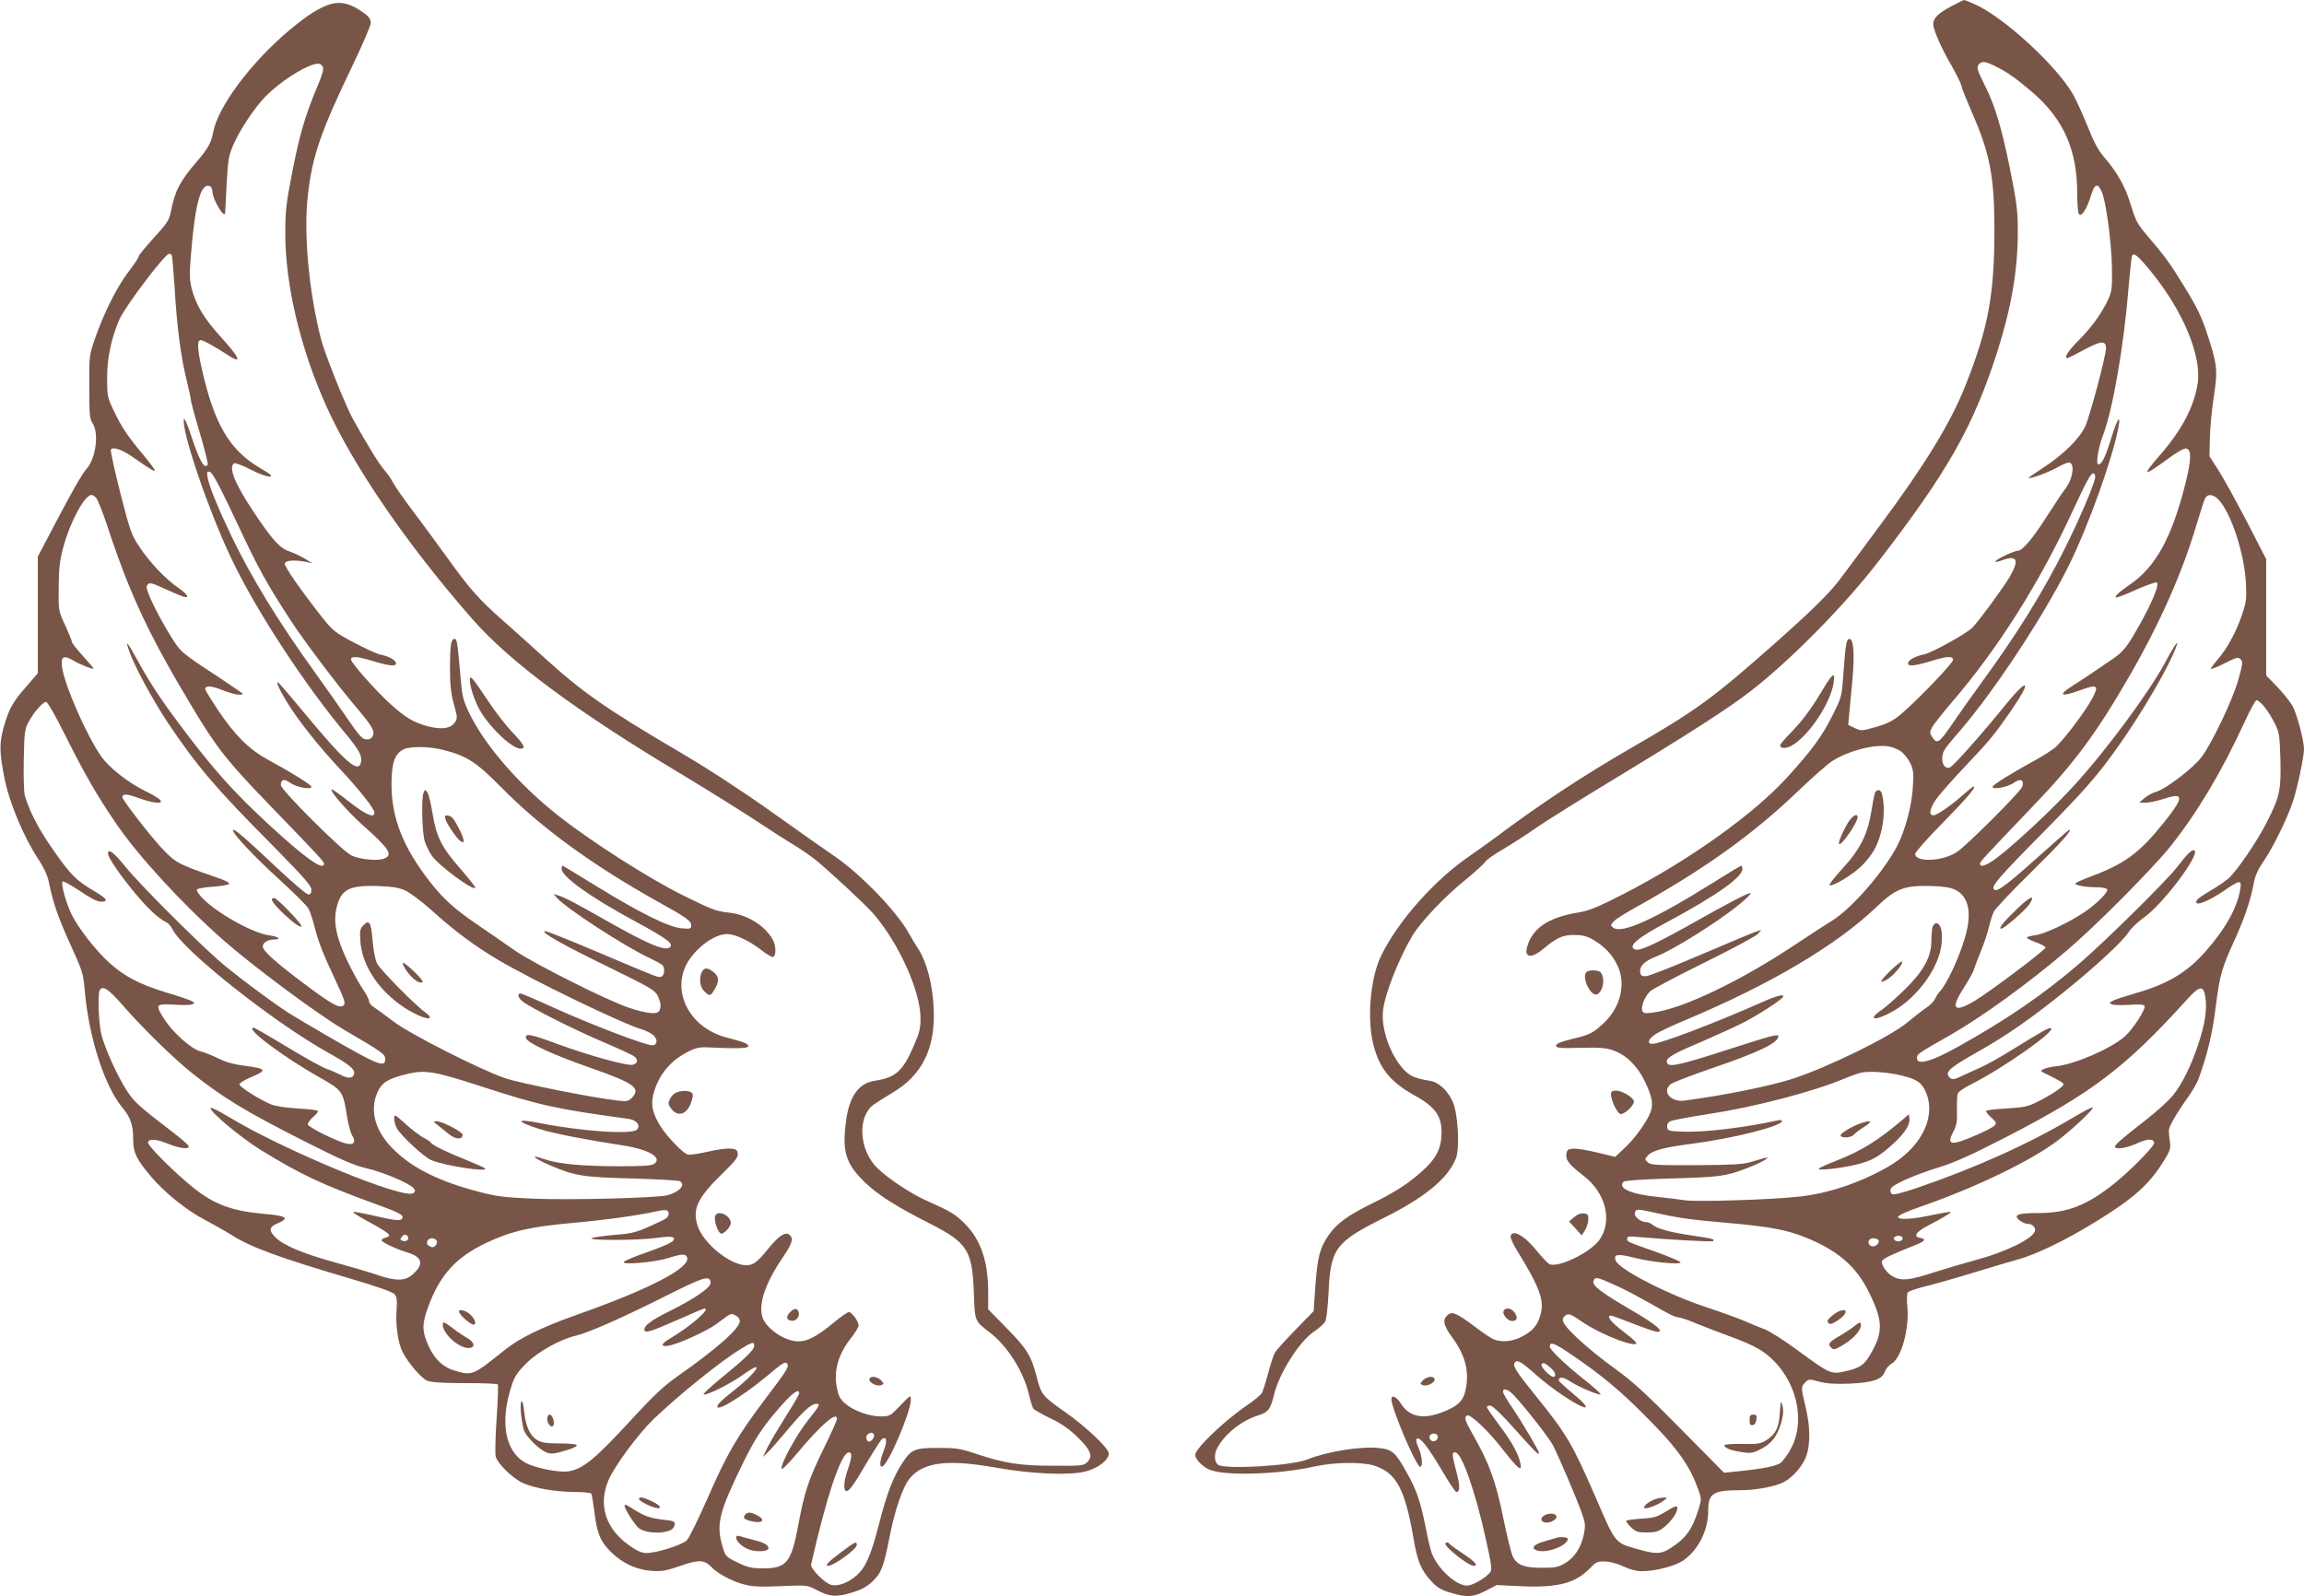 <?xml version="1.0" standalone="no"?>
<!DOCTYPE svg PUBLIC "-//W3C//DTD SVG 20010904//EN"
 "http://www.w3.org/TR/2001/REC-SVG-20010904/DTD/svg10.dtd">
<svg version="1.0" xmlns="http://www.w3.org/2000/svg"
 width="1280pt" height="887pt" viewBox="0 0 1280 887"
 preserveAspectRatio="xMidYMid meet">
<g transform="translate(0,887) scale(0.1,-0.1)"
fill="#795548" stroke="none">
<path d="M10840 8835 c-72 -39 -100 -66 -100 -99 1 -32 42 -127 98 -224 28
-48 54 -100 58 -117 3 -16 31 -85 60 -152 99 -224 124 -356 124 -646 0 -369
-34 -550 -164 -877 -81 -202 -222 -433 -467 -763 -95 -128 -190 -257 -213
-287 -63 -87 -155 -179 -376 -375 -347 -307 -434 -371 -805 -585 -265 -153
-508 -314 -753 -498 -35 -26 -96 -69 -136 -97 -196 -134 -397 -360 -492 -553
-61 -123 -81 -352 -44 -497 34 -133 95 -208 233 -284 119 -66 154 -122 144
-233 -7 -82 -44 -137 -147 -220 -59 -48 -128 -91 -226 -139 -150 -74 -206
-115 -255 -185 -46 -68 -59 -117 -71 -274 l-10 -145 -102 -105 c-57 -58 -108
-115 -114 -127 -7 -12 -23 -62 -36 -111 -13 -49 -29 -99 -35 -111 -6 -11 -44
-43 -84 -70 -127 -86 -287 -240 -287 -275 0 -22 38 -63 75 -80 79 -38 384 -30
589 16 110 24 260 26 329 5 125 -40 173 -128 222 -417 20 -116 41 -165 95
-224 34 -37 55 -50 110 -66 91 -27 122 -25 194 11 l61 32 146 -7 c201 -8 296
19 379 107 26 28 36 32 77 31 29 -1 70 -12 103 -28 36 -17 72 -26 103 -26 72
0 181 28 226 58 85 57 141 168 141 277 0 98 27 115 179 115 85 0 193 20 241
45 51 27 107 92 126 147 22 68 21 163 -5 271 -26 108 -26 112 -2 136 19 19 22
19 78 4 42 -11 89 -14 168 -11 129 6 181 23 196 66 5 15 22 36 38 45 55 32
100 197 87 322 -3 33 -2 66 2 73 5 7 44 21 88 32 43 10 160 43 259 73 99 31
216 65 259 77 104 28 269 107 436 210 217 133 303 211 385 346 31 50 35 65 30
99 -3 22 -6 50 -6 62 -1 22 40 93 111 193 21 30 46 73 54 95 49 134 78 254 96
404 23 178 32 209 108 376 53 117 85 213 103 308 7 41 24 78 57 125 50 74 129
234 160 327 25 76 62 249 62 293 0 46 -37 187 -62 236 -12 23 -50 71 -84 107
l-64 66 0 323 0 323 -106 206 c-59 113 -130 242 -158 286 l-51 80 2 100 c1 55
11 159 22 231 23 151 20 177 -42 365 -27 80 -56 140 -121 245 -83 135 -103
163 -212 291 -52 62 -58 73 -94 188 -25 81 -73 165 -139 240 -34 40 -58 84
-94 175 -27 67 -64 147 -82 179 -94 160 -383 425 -543 497 -29 13 -56 24 -60
24 -4 0 -36 -16 -72 -35z m255 -338 c59 -29 118 -72 201 -144 169 -147 244
-318 244 -556 0 -56 4 -108 9 -115 13 -21 44 25 66 97 21 71 39 78 62 24 24
-58 53 -274 56 -418 2 -115 -1 -135 -20 -177 -36 -78 -93 -157 -165 -229 -58
-58 -84 -99 -62 -99 3 0 45 21 93 47 93 50 121 52 121 8 0 -41 -89 -376 -115
-433 -31 -68 -121 -157 -231 -229 -46 -30 -84 -56 -84 -58 0 -10 110 30 156
56 28 16 58 29 67 29 36 0 24 -91 -20 -147 -16 -21 -60 -87 -99 -148 -76 -121
-138 -195 -163 -195 -21 0 -117 -45 -125 -59 -4 -6 13 -3 37 6 84 31 97 2 41
-94 -36 -60 -166 -238 -206 -280 -29 -31 -228 -142 -269 -149 -49 -10 -89 -32
-89 -50 0 -19 42 -14 142 17 79 24 108 24 108 2 0 -18 -200 -226 -290 -302
-43 -36 -73 -51 -137 -70 -80 -23 -84 -23 -119 -6 l-36 17 5 57 c3 31 11 117
18 191 13 144 7 230 -16 230 -17 0 -22 -27 -34 -194 -9 -128 -10 -130 -60
-230 -59 -118 -115 -194 -252 -345 -188 -206 -546 -462 -911 -649 -142 -73
-189 -92 -249 -102 -145 -24 -229 -71 -270 -151 -10 -21 -19 -50 -19 -64 0
-37 39 -33 89 9 79 66 111 81 176 81 47 0 70 -6 107 -27 65 -39 107 -84 136
-147 46 -101 14 -231 -81 -318 -58 -54 -76 -63 -177 -87 -60 -15 -85 -25 -85
-36 0 -13 20 -15 133 -12 102 3 143 0 181 -13 72 -24 134 -83 177 -169 47 -97
53 -140 24 -197 -32 -62 -89 -137 -142 -185 l-45 -42 -99 24 c-55 14 -115 23
-134 22 -30 -3 -35 -7 -38 -32 -4 -33 16 -57 98 -121 120 -93 159 -246 88
-351 -48 -72 -235 -163 -282 -137 -8 5 -37 35 -64 68 -72 90 -141 129 -150 85
-1 -9 14 -42 34 -75 128 -208 154 -279 133 -357 -16 -60 -40 -90 -99 -122 -54
-30 -115 -36 -161 -18 -14 5 -61 37 -106 71 -94 71 -124 85 -146 68 -36 -27
-30 -59 23 -131 74 -102 96 -195 69 -302 -14 -53 -47 -81 -132 -113 -107 -39
-180 -22 -226 53 -23 36 -51 48 -51 22 0 -52 138 -376 160 -376 16 0 11 62
-10 107 -13 30 -15 45 -8 49 17 11 60 -43 138 -175 39 -67 75 -121 81 -121 21
0 21 34 0 113 -25 97 -26 107 -6 107 35 0 111 -215 170 -483 31 -139 35 -170
24 -183 -27 -33 -98 -74 -129 -74 -60 0 -158 89 -194 175 -7 17 -23 82 -35
145 -29 146 -49 206 -104 305 -64 115 -81 131 -153 139 -99 12 -288 -18 -404
-64 -86 -34 -443 -55 -491 -30 -22 12 -26 59 -7 93 41 78 134 153 226 182 58
18 71 35 91 119 28 116 139 291 218 345 28 19 56 44 64 55 8 14 15 72 20 166
11 241 38 279 303 411 229 114 357 218 403 329 24 55 14 250 -16 318 -29 64
-78 109 -128 117 -82 13 -111 26 -147 65 -73 81 -122 220 -113 320 8 90 84
285 163 420 44 75 183 222 300 315 51 42 98 85 104 95 6 11 54 45 108 76 53
32 133 83 177 115 44 31 249 159 455 284 404 245 610 378 732 472 220 169 525
478 714 724 384 497 525 746 658 1158 79 246 116 457 116 671 0 120 -5 159
-44 355 -45 222 -84 352 -138 458 -46 93 -49 104 -32 122 18 17 36 14 99 -18z
m859 -1141 c176 -217 279 -467 255 -618 -21 -131 -88 -258 -212 -400 -99 -113
-90 -118 39 -23 54 40 97 65 109 63 31 -5 30 -59 -4 -196 -76 -301 -166 -464
-310 -561 -61 -42 -91 -71 -72 -71 6 0 57 20 112 45 56 24 106 42 111 39 19
-12 -39 -143 -133 -301 -39 -64 -62 -90 -107 -121 -31 -21 -79 -54 -107 -73
-27 -19 -81 -54 -120 -79 -86 -54 -68 -65 42 -25 97 36 107 27 63 -52 -48 -85
-165 -237 -208 -271 -20 -15 -68 -46 -107 -67 -130 -71 -235 -136 -235 -147 0
-18 87 -1 120 24 35 25 57 15 45 -23 -9 -27 -303 -322 -362 -362 -77 -53 -233
-61 -233 -11 0 9 69 87 154 173 139 142 188 201 170 201 -3 0 -29 -21 -58 -46
-60 -55 -145 -114 -164 -114 -27 0 -23 32 10 83 19 29 98 118 174 198 129 136
157 170 249 304 113 163 95 186 -28 35 -137 -169 -295 -347 -314 -354 -40 -16
-59 57 -26 104 9 14 46 59 82 100 188 217 465 637 603 915 108 217 244 595
277 770 15 80 -7 48 -39 -57 -33 -107 -53 -148 -72 -148 -16 0 -2 90 27 166
53 140 115 499 140 812 8 95 17 177 20 182 11 18 35 -3 109 -94z m-314 -1137
c0 -28 -86 -231 -165 -389 -124 -249 -268 -482 -474 -763 -47 -65 -114 -159
-148 -209 -80 -118 -91 -125 -118 -84 -15 22 -15 27 -1 55 9 17 60 81 113 143
255 297 488 667 668 1059 81 174 100 209 115 209 6 0 10 -9 10 -21z m686 -126
c69 -74 142 -296 151 -458 5 -91 3 -108 -21 -180 -33 -97 -83 -189 -137 -251
-22 -26 -38 -48 -36 -51 3 -2 38 12 77 32 65 33 74 35 88 22 13 -14 12 -26
-13 -114 -30 -109 -146 -352 -204 -429 -44 -60 -197 -177 -251 -193 -22 -6
-52 -23 -67 -36 l-28 -24 35 -1 c19 0 65 10 103 22 113 37 112 9 -6 -138 -136
-168 -215 -225 -414 -299 -40 -15 -73 -30 -73 -35 0 -10 61 -20 122 -20 26 0
50 -5 54 -11 9 -14 -57 -81 -126 -127 -89 -60 -220 -121 -272 -128 -26 -4 -48
-10 -48 -14 0 -4 23 -16 52 -26 29 -11 52 -23 52 -29 0 -13 -315 -250 -395
-297 -114 -68 -135 -44 -61 70 27 42 53 88 57 102 4 14 22 61 40 105 18 44 38
105 45 135 7 30 19 69 27 85 9 17 102 116 208 220 165 162 230 235 211 235 -2
0 -78 -66 -167 -146 -189 -169 -235 -202 -251 -186 -17 17 23 64 263 307 238
241 311 324 429 491 135 191 283 445 321 553 9 25 8 25 -7 6 -8 -11 -32 -51
-52 -90 -87 -164 -329 -493 -511 -691 -113 -125 -327 -325 -427 -400 -57 -43
-94 -56 -94 -33 0 11 22 35 286 311 235 244 357 408 542 728 169 292 293 571
372 835 23 77 46 148 51 157 14 26 46 22 75 -9z m254 -1150 c17 -21 43 -63 58
-93 25 -51 27 -66 31 -201 4 -170 -4 -206 -74 -344 -54 -109 -171 -279 -217
-318 -18 -15 -63 -46 -100 -67 -68 -41 -85 -56 -74 -68 12 -11 80 20 152 69
88 61 99 62 90 9 -16 -101 -81 -219 -190 -343 -106 -121 -212 -184 -393 -236
-55 -16 -111 -34 -124 -41 -23 -13 -23 -13 -4 -21 11 -4 54 -5 96 -2 53 4 78
2 83 -6 10 -15 -65 -131 -110 -170 -77 -68 -278 -155 -384 -166 -55 -6 -94
-22 -75 -31 98 -48 120 -61 119 -69 -1 -14 -67 -58 -143 -96 -55 -28 -78 -32
-172 -38 -59 -3 -110 -9 -114 -13 -4 -4 8 -20 27 -37 30 -27 32 -31 17 -46 -8
-9 -57 -34 -107 -55 -134 -58 -160 -53 -120 22 18 35 22 57 20 118 -1 41 1 83
4 93 3 10 36 33 74 52 180 90 478 301 444 312 -12 4 -44 -14 -219 -122 -60
-38 -135 -79 -165 -93 -30 -13 -79 -36 -108 -49 -42 -21 -55 -23 -67 -13 -36
30 -11 54 160 150 152 86 283 177 465 323 179 144 332 285 366 338 12 20 49
55 81 78 108 75 318 354 284 376 -12 7 -40 -19 -98 -95 -59 -76 -393 -406
-539 -532 -194 -168 -406 -314 -678 -465 -142 -80 -226 -103 -226 -64 0 25 -1
24 190 133 176 101 436 290 645 469 162 138 472 451 572 575 150 188 286 417
410 686 32 70 63 128 70 128 6 0 26 -17 43 -37z m-2022 -246 c18 -12 42 -42
54 -66 18 -38 20 -54 15 -135 -6 -103 -42 -238 -86 -324 -73 -143 -256 -353
-365 -419 -33 -20 -119 -76 -191 -124 -316 -211 -640 -366 -807 -386 -38 -5
-49 -2 -54 10 -9 26 15 84 46 111 16 13 152 85 302 159 150 74 282 145 293
157 l20 23 -25 -8 c-14 -4 -151 -61 -305 -127 -154 -66 -293 -121 -310 -122
-25 -1 -30 3 -33 24 -4 32 26 61 86 84 99 38 353 198 471 296 35 29 60 54 57
57 -7 7 -120 -52 -343 -178 -188 -105 -274 -144 -298 -135 -45 17 8 63 181
155 265 142 414 247 414 292 0 10 -3 19 -6 19 -4 0 -70 -40 -148 -89 -332
-208 -515 -291 -563 -256 -17 13 -17 14 2 35 10 12 64 46 120 77 384 214 650
404 904 647 80 77 166 152 191 168 88 56 227 93 310 81 19 -2 50 -14 68 -26z
m305 -771 c75 -37 94 -130 53 -267 -32 -111 -102 -260 -140 -299 -8 -8 -19
-26 -26 -40 -6 -14 -28 -36 -48 -49 -20 -13 -68 -51 -107 -83 -92 -77 -435
-246 -633 -311 -122 -40 -376 -92 -602 -122 -76 -11 -128 47 -80 90 10 9 110
48 220 86 266 90 380 144 380 182 0 13 -46 1 -275 -73 -297 -96 -345 -105
-345 -66 0 21 46 46 200 111 74 32 171 76 215 98 81 40 218 128 230 147 12 19
-31 9 -110 -26 -276 -122 -571 -234 -616 -234 -31 0 -22 28 19 54 20 14 98 50
172 81 466 196 829 411 1050 621 113 108 157 125 310 121 67 -2 106 -8 133
-21z m1389 -596 c10 -68 -1 -144 -37 -255 -39 -120 -89 -223 -142 -290 -22
-28 -88 -88 -148 -135 -139 -108 -175 -140 -175 -151 0 -18 63 -9 120 17 60
27 90 29 98 6 5 -16 -123 -148 -222 -228 -151 -121 -261 -164 -420 -164 -117
0 -143 -10 -107 -40 13 -11 33 -20 46 -20 27 0 48 -22 39 -43 -16 -42 -163
-114 -324 -157 -63 -17 -170 -49 -237 -70 -132 -43 -178 -48 -223 -25 -36 18
-72 68 -64 89 5 13 53 36 192 91 47 19 54 32 20 37 -39 5 -25 32 32 62 92 48
142 78 138 82 -3 2 -45 -5 -94 -15 -118 -26 -199 -31 -199 -12 0 8 50 31 135
60 298 104 602 251 748 361 85 64 207 179 198 187 -3 3 -51 -22 -108 -56 -245
-146 -547 -282 -870 -392 -96 -32 -131 -40 -139 -32 -7 7 -9 19 -5 28 8 22
128 76 268 119 88 27 183 70 375 169 477 246 661 386 1000 760 73 82 95 85
105 17z m-1687 -436 c87 -21 114 -41 137 -99 55 -140 -35 -309 -220 -412 -157
-88 -329 -145 -489 -162 -151 -17 -571 -30 -633 -20 -30 5 -99 13 -155 19
-147 15 -220 49 -185 84 7 7 103 13 258 18 270 7 312 12 429 58 82 31 145 69
93 55 -14 -4 -47 -14 -75 -22 -39 -12 -105 -16 -302 -17 -226 -1 -254 1 -269
16 -17 16 -17 18 1 38 25 28 95 46 245 65 221 28 500 98 500 126 0 5 -10 7
-22 4 -185 -40 -405 -67 -523 -63 -84 3 -90 4 -93 25 -2 14 4 26 17 33 12 6
107 24 213 40 255 39 581 124 752 196 34 14 77 30 96 34 44 10 147 3 225 -16z
m-1367 -763 c128 -29 196 -38 401 -56 227 -20 322 -37 428 -79 184 -74 286
-162 358 -310 77 -158 78 -218 5 -343 -34 -58 -58 -75 -142 -93 -74 -17 -84
-13 -258 115 -77 57 -162 111 -188 120 -26 9 -76 30 -112 46 -36 15 -127 48
-202 73 -216 70 -493 212 -512 262 -14 36 11 39 102 16 98 -26 274 -42 257
-24 -6 6 -66 31 -135 56 -167 59 -160 56 -160 74 0 13 11 14 73 8 171 -15 399
-27 404 -22 11 11 -1 14 -117 31 -122 18 -195 38 -221 61 -8 8 -25 14 -36 14
-30 0 -68 33 -60 53 8 21 9 21 115 -2z m1372 -142 c0 -16 -31 -22 -43 -10 -9
9 -9 14 2 20 16 10 41 4 41 -10z m-134 -10 c9 -16 -20 -41 -39 -33 -17 6 -22
25 -10 37 10 11 41 8 49 -4z m-1478 -243 c69 -30 120 -57 297 -157 28 -16 59
-29 70 -29 11 0 58 -16 105 -36 47 -19 130 -51 185 -71 55 -19 126 -50 157
-69 190 -115 273 -374 178 -552 -18 -35 -45 -71 -59 -81 -25 -18 -103 -33
-245 -47 l-68 -7 -242 245 c-194 197 -265 262 -365 334 -69 49 -162 125 -209
170 -86 82 -96 105 -60 128 14 8 29 2 78 -32 90 -64 266 -138 307 -130 13 2
-6 22 -64 66 -74 56 -102 92 -73 92 5 0 61 -20 124 -45 64 -25 123 -45 132
-45 43 0 -5 40 -140 119 -173 101 -223 139 -213 164 9 23 18 22 105 -17z
m-165 -436 c150 -107 243 -189 400 -351 135 -139 200 -235 244 -361 16 -44 16
-50 -1 -105 -35 -112 -70 -160 -155 -215 -54 -34 -81 -35 -189 -4 -121 35
-116 28 -228 288 -128 294 -160 350 -332 562 -115 143 -132 170 -114 188 14
14 39 -2 124 -78 35 -31 99 -80 143 -109 140 -93 171 -84 50 15 -41 34 -75 65
-75 70 0 21 24 20 59 -3 46 -31 159 -79 173 -75 5 2 -40 43 -100 90 -104 83
-182 159 -182 176 0 34 32 18 183 -88z m-175 -33 c23 -21 30 -47 12 -47 -19 0
-73 57 -66 69 8 13 20 8 54 -22z m-208 -149 c64 -68 199 -241 219 -281 35 -70
132 -298 157 -369 21 -57 23 -73 14 -119 -14 -74 -52 -134 -105 -164 -38 -23
-55 -26 -129 -26 -98 0 -137 15 -161 61 -8 16 -33 114 -54 218 -41 202 -77
300 -166 457 -46 80 -52 99 -36 110 18 11 116 -81 197 -185 89 -114 111 -131
101 -82 -11 54 -49 123 -119 215 -37 50 -68 94 -68 99 0 4 9 8 19 8 13 0 63
-48 136 -130 116 -130 135 -148 135 -133 0 12 -94 171 -153 258 -26 38 -47 75
-47 82 0 23 29 14 60 -19z m-422 -237 c-2 -9 -11 -17 -21 -19 -21 -4 -35 27
-17 38 19 12 42 0 38 -19z"/>
<path d="M10168 5103 c-8 -10 -32 -47 -53 -83 -55 -93 -111 -166 -172 -227
-29 -30 -53 -58 -53 -64 0 -18 28 -20 60 -4 94 49 221 238 237 352 6 47 3 51
-19 26z"/>
<path d="M8812 3467 c-25 -30 26 -135 60 -122 26 10 42 60 32 98 -8 27 -15 32
-45 35 -21 2 -40 -3 -47 -11z"/>
<path d="M8950 2788 c1 -35 37 -108 54 -108 26 0 80 55 73 73 -9 24 -67 57
-99 57 -22 0 -28 -5 -28 -22z"/>
<path d="M8745 2107 l-28 -24 35 -38 35 -39 18 27 c9 15 18 41 19 59 1 29 -3
33 -25 36 -17 2 -37 -6 -54 -21z"/>
<path d="M8353 1585 c-7 -20 24 -55 48 -55 27 0 33 18 15 45 -18 28 -54 33
-63 10z"/>
<path d="M7905 1200 c-17 -18 -17 -20 -1 -26 23 -9 66 12 66 31 0 22 -43 19
-65 -5z"/>
<path d="M8030 292 c0 -21 129 -122 156 -122 30 0 11 21 -56 66 -38 25 -72 50
-76 55 -7 11 -24 12 -24 1z"/>
<path d="M11206 3820 c-78 -75 -106 -110 -87 -110 15 0 135 105 155 135 38 58
5 46 -68 -25z"/>
<path d="M10415 4461 c-3 -10 -12 -58 -20 -107 -20 -122 -64 -208 -161 -312
-42 -46 -73 -86 -70 -90 12 -11 115 49 170 99 29 26 64 70 79 98 49 89 66 223
41 314 -7 23 -31 22 -39 -2z"/>
<path d="M10266 4298 c-35 -60 -58 -118 -47 -118 19 0 101 121 101 150 0 25
-31 6 -54 -32z"/>
<path d="M10736 3718 c-3 -13 -6 -47 -6 -76 0 -88 -44 -168 -146 -268 -47 -46
-105 -98 -130 -115 -87 -59 -35 -64 66 -6 138 80 257 248 267 379 6 67 -6 108
-31 108 -8 0 -16 -10 -20 -22z"/>
<path d="M10503 3477 c-61 -59 -68 -79 -16 -47 34 20 89 87 80 97 -3 3 -32
-19 -64 -50z"/>
<path d="M10570 2649 c-137 -117 -230 -174 -370 -229 -47 -18 -89 -37 -95 -43
-15 -14 127 2 215 24 82 21 118 42 197 113 63 57 95 107 91 140 l-3 25 -35
-30z"/>
<path d="M10330 2626 c-53 -20 -111 -57 -104 -67 9 -15 61 -10 75 8 8 9 34 29
59 44 49 31 33 38 -30 15z"/>
<path d="M10180 1561 c-27 -23 -32 -32 -23 -41 9 -10 19 -8 47 10 20 12 41 30
46 41 17 31 -29 24 -70 -10z"/>
<path d="M10305 1504 c-16 -14 -54 -38 -82 -55 -63 -36 -70 -46 -50 -67 15
-14 21 -12 74 20 58 36 98 85 91 112 -2 11 -10 9 -33 -10z"/>
<path d="M9888 1019 c-5 -84 -25 -121 -81 -155 -27 -16 -48 -19 -129 -17 -55
1 -98 -2 -98 -7 0 -15 34 -29 95 -38 51 -8 62 -7 108 17 59 30 91 71 113 148
11 39 13 64 7 91 -9 34 -10 32 -15 -39z"/>
<path d="M9720 979 c0 -24 4 -30 18 -27 10 2 18 14 20 31 3 22 -1 27 -17 27
-17 0 -21 -6 -21 -31z"/>
<path d="M9185 536 c-17 -7 -36 -20 -44 -29 -12 -15 -11 -17 3 -17 21 0 75 23
101 44 20 15 20 15 -5 15 -14 0 -39 -6 -55 -13z"/>
<path d="M9257 473 c-51 -32 -67 -37 -138 -41 -43 -3 -81 -8 -84 -12 -2 -4 9
-20 26 -36 27 -25 38 -29 89 -29 51 1 64 5 97 31 42 35 76 86 71 108 -2 11
-17 6 -61 -21z"/>
<path d="M8575 447 c-22 -17 -12 -37 19 -37 29 0 61 24 52 38 -10 16 -48 15
-71 -1z"/>
<path d="M8645 325 c-5 -2 -36 -11 -67 -20 -57 -16 -74 -37 -42 -49 52 -20
174 25 174 64 0 10 -44 12 -65 5z"/>
<path d="M1833 8846 c-62 -20 -123 -59 -221 -140 -215 -179 -402 -429 -428
-572 -9 -54 -29 -90 -85 -155 -99 -115 -126 -166 -149 -281 -10 -52 -20 -67
-96 -150 -46 -51 -84 -97 -84 -103 0 -7 -25 -45 -57 -86 -64 -84 -136 -229
-185 -369 -32 -94 -33 -97 -32 -270 0 -153 2 -179 19 -203 36 -55 17 -195 -34
-252 -25 -27 -85 -133 -186 -326 l-85 -162 0 -324 0 -324 -64 -74 c-77 -87
-98 -127 -127 -231 -23 -86 -22 -135 5 -274 26 -136 107 -330 189 -454 30 -45
50 -88 58 -125 22 -113 52 -199 121 -351 67 -146 71 -161 79 -255 22 -257 110
-530 208 -648 47 -56 61 -98 61 -180 0 -71 18 -108 97 -202 75 -90 203 -193
307 -246 44 -24 106 -58 136 -77 111 -72 265 -128 685 -252 136 -40 216 -69
227 -81 13 -16 15 -33 11 -94 -6 -79 9 -180 34 -228 31 -60 104 -145 135 -158
23 -10 86 -14 210 -14 97 0 179 -3 183 -7 4 -3 1 -89 -6 -190 -7 -101 -9 -196
-5 -211 10 -40 96 -123 153 -148 66 -29 181 -48 285 -49 48 0 89 -4 93 -9 3
-6 10 -47 16 -93 15 -126 33 -171 92 -230 66 -65 140 -99 226 -106 57 -4 81 0
159 27 104 36 135 35 173 -5 35 -37 117 -81 184 -98 46 -12 90 -14 204 -9 145
6 146 6 197 -21 74 -39 109 -41 193 -16 54 16 85 32 116 61 50 46 64 82 95
239 31 162 76 291 116 338 76 89 211 105 479 57 199 -35 405 -44 495 -21 71
18 130 64 130 100 0 29 -127 149 -241 229 -125 87 -135 99 -158 190 -30 121
-55 163 -168 277 l-103 105 0 91 c0 177 -41 296 -132 387 -53 52 -78 67 -213
127 -86 38 -216 125 -272 181 -101 100 -111 284 -20 351 18 13 64 42 103 65
168 99 242 249 231 473 -6 128 -37 250 -82 322 -19 29 -44 71 -56 93 -66 119
-264 325 -409 425 -52 35 -212 148 -355 250 -166 118 -349 237 -505 329 -412
242 -545 335 -754 525 -67 61 -172 155 -233 209 -133 118 -180 170 -311 352
-55 77 -141 193 -190 258 -49 65 -98 135 -108 155 -10 20 -33 53 -50 72 -28
31 -96 142 -175 285 -40 72 -154 359 -174 435 -68 262 -99 588 -75 801 23 217
72 359 251 730 54 113 99 217 99 232 0 18 -10 34 -32 50 -76 57 -133 72 -195
53z m-40 -347 c7 -11 -1 -41 -28 -105 -69 -163 -102 -277 -141 -479 -35 -178
-39 -216 -39 -350 1 -283 85 -635 229 -954 150 -332 445 -763 806 -1176 211
-242 580 -516 1173 -871 144 -87 327 -201 407 -254 80 -53 174 -113 209 -134
34 -20 88 -57 120 -82 82 -67 280 -251 324 -302 140 -162 259 -425 261 -577 0
-60 -5 -82 -38 -157 -61 -141 -100 -175 -216 -193 -92 -14 -144 -89 -161 -233
-21 -167 2 -233 114 -339 72 -67 172 -130 352 -221 209 -106 236 -149 245
-378 6 -169 3 -162 92 -230 96 -75 185 -216 214 -341 9 -37 20 -74 26 -81 6
-7 49 -31 94 -53 58 -27 103 -58 148 -102 75 -72 90 -108 57 -140 -20 -21 -30
-22 -189 -21 -185 0 -270 13 -432 67 -84 28 -108 32 -206 32 -132 0 -150 -7
-200 -82 -50 -76 -87 -170 -129 -335 -46 -180 -76 -249 -129 -294 -45 -39
-102 -60 -138 -50 -36 9 -117 91 -112 113 88 388 168 623 210 623 19 0 18 -26
-6 -95 -21 -61 -26 -110 -11 -119 14 -9 44 32 119 161 40 67 77 125 83 128 25
16 29 -13 9 -64 -23 -59 -26 -95 -8 -89 33 10 158 303 158 369 0 30 0 30 -58
-30 -56 -59 -59 -61 -109 -61 -64 0 -153 32 -198 72 -26 22 -37 42 -45 84 -20
94 6 187 75 276 25 31 45 64 45 73 0 23 -38 75 -54 75 -7 0 -46 -27 -87 -61
-92 -76 -143 -102 -194 -102 -77 0 -185 75 -201 140 -19 76 20 187 117 330 51
75 59 102 35 122 -23 19 -59 -5 -117 -76 -62 -77 -84 -93 -124 -93 -88 0 -237
121 -269 218 -31 94 -1 157 138 292 71 69 87 90 85 110 -3 21 -10 26 -42 28
-21 2 -79 -6 -128 -18 -50 -11 -98 -18 -108 -15 -27 8 -110 94 -147 150 -48
75 -59 123 -45 182 28 108 92 188 193 239 45 23 63 27 123 24 148 -7 208 -5
212 6 4 13 -25 25 -119 49 -217 55 -320 276 -205 438 57 79 144 137 207 137
45 0 125 -38 191 -90 28 -22 57 -39 63 -37 20 7 18 66 -4 102 -48 78 -144 135
-246 145 -66 7 -92 17 -251 96 -193 96 -509 298 -694 444 -219 173 -410 394
-495 574 -31 65 -37 91 -45 188 -18 206 -20 218 -34 218 -19 0 -25 -34 -25
-164 0 -91 5 -137 21 -197 21 -73 21 -80 6 -103 -23 -34 -71 -41 -148 -22 -81
21 -127 49 -213 127 -86 79 -216 227 -216 245 0 19 33 17 108 -5 100 -31 142
-36 142 -17 0 18 -40 40 -88 49 -18 4 -84 34 -146 67 -106 56 -117 65 -178
142 -118 150 -209 281 -206 297 4 18 56 21 118 9 l35 -8 -40 25 c-22 14 -61
32 -87 41 -52 17 -97 66 -195 214 -108 160 -146 255 -112 276 6 3 48 -12 93
-36 45 -23 92 -40 105 -38 17 2 6 12 -55 48 -170 100 -255 246 -324 556 -24
109 -26 154 -5 154 14 0 78 -35 154 -85 23 -15 44 -25 48 -22 8 9 -15 41 -100
136 -85 94 -129 169 -152 257 -12 48 -13 80 -5 179 23 291 55 410 105 391 8
-3 15 -16 15 -29 0 -43 67 -157 71 -119 0 4 4 75 8 157 7 132 11 158 35 215
38 89 122 215 185 278 73 73 192 152 261 173 31 9 41 7 53 -12z m-839 -1047
c3 -5 10 -85 16 -178 12 -213 34 -381 65 -509 14 -55 25 -107 25 -116 0 -9 22
-92 50 -184 27 -92 47 -172 44 -176 -18 -30 -45 18 -94 166 -18 55 -35 94 -38
87 -18 -56 139 -518 268 -785 136 -284 400 -687 627 -960 80 -96 97 -128 88
-164 -15 -62 -88 3 -318 280 -76 92 -141 167 -143 167 -11 0 10 -46 49 -109
62 -102 176 -246 294 -372 113 -121 193 -222 193 -245 0 -32 -50 -10 -140 61
-52 41 -96 72 -98 70 -11 -10 84 -119 169 -196 155 -138 175 -169 122 -190
-36 -14 -134 -4 -181 18 -52 25 -392 364 -392 391 0 32 19 37 51 13 32 -24
119 -41 119 -23 0 11 -107 78 -245 153 -101 55 -182 136 -275 275 -38 58 -70
109 -70 115 0 21 32 20 94 -5 35 -14 77 -26 93 -26 27 1 27 1 8 16 -11 8 -63
43 -115 78 -215 141 -216 142 -270 229 -77 124 -142 260 -135 280 10 24 23 22
106 -17 41 -19 84 -37 97 -41 38 -11 25 13 -25 47 -69 46 -163 145 -218 229
-45 67 -52 87 -107 301 -32 127 -55 234 -52 240 11 18 63 0 125 -44 92 -64
119 -81 119 -71 0 5 -30 45 -66 88 -89 107 -118 151 -162 243 -35 74 -37 81
-37 182 0 111 23 220 68 324 31 72 253 366 277 366 5 0 11 -4 14 -8z m362
-1486 c122 -260 161 -331 302 -548 70 -108 260 -359 357 -473 94 -111 110
-138 95 -166 -8 -14 -19 -19 -38 -17 -20 2 -40 25 -97 108 -39 58 -123 177
-186 265 -201 278 -354 528 -466 762 -74 156 -119 266 -129 317 -6 34 -4 38
12 34 14 -2 55 -80 150 -282z m-783 139 c9 -8 37 -79 63 -157 127 -385 231
-606 475 -1012 135 -224 192 -296 418 -530 282 -292 311 -323 311 -335 0 -43
-106 32 -307 218 -182 168 -290 287 -440 483 -141 184 -208 283 -283 418 -63
115 -76 130 -53 65 28 -84 128 -268 213 -397 162 -242 267 -366 572 -673 184
-187 228 -236 228 -258 0 -19 -5 -27 -17 -27 -10 0 -92 70 -183 156 -173 163
-228 210 -235 202 -11 -11 113 -144 254 -272 83 -76 158 -150 165 -165 8 -15
22 -56 31 -91 23 -93 49 -158 117 -303 52 -111 59 -131 47 -143 -21 -20 -67 6
-219 120 -159 119 -230 183 -230 207 0 22 28 39 65 39 41 0 20 17 -30 23 -92
13 -287 122 -369 205 -21 22 -36 44 -32 50 3 5 42 12 87 15 45 3 86 10 91 15
6 6 -16 19 -64 35 -226 78 -234 83 -319 175 -67 74 -209 258 -209 272 0 21 24
20 90 -4 83 -30 140 -35 120 -11 -7 9 -44 31 -83 50 -98 48 -200 129 -246 194
-81 117 -201 390 -216 493 -9 60 8 70 62 38 39 -23 113 -52 113 -45 0 3 -27
34 -60 71 -33 36 -60 71 -60 76 0 6 -17 47 -37 92 -38 81 -38 81 -37 211 1
106 5 148 26 226 38 140 118 289 157 289 5 0 16 -7 24 -15z m-169 -1324 c110
-218 169 -322 277 -481 123 -182 368 -449 599 -653 167 -147 520 -409 667
-496 222 -130 233 -138 233 -166 0 -50 -41 -33 -321 129 -90 52 -189 111 -219
130 -107 70 -310 223 -387 291 -149 133 -446 431 -515 518 -66 81 -98 106 -98
74 0 -22 71 -125 153 -223 72 -86 126 -136 172 -159 11 -6 26 -23 33 -38 56
-116 560 -516 867 -687 111 -62 146 -90 143 -113 -4 -29 -31 -33 -76 -9 -20
10 -54 25 -75 32 -21 6 -120 61 -219 121 -99 60 -184 109 -189 109 -53 0 167
-165 378 -283 115 -65 120 -73 142 -217 7 -41 19 -85 27 -98 23 -35 11 -55
-28 -47 -56 12 -218 93 -218 108 0 9 14 27 31 42 17 14 28 29 24 33 -3 4 -55
10 -113 13 -64 4 -123 13 -147 23 -64 27 -175 97 -175 111 0 7 29 25 65 40 94
40 88 47 -47 65 -50 6 -98 20 -135 39 -32 16 -77 34 -101 40 -51 14 -151 103
-199 178 -52 81 -49 87 50 81 45 -3 91 -3 102 1 19 8 19 8 -3 20 -12 6 -75 28
-140 47 -147 45 -229 88 -314 164 -77 70 -174 194 -211 271 -31 64 -60 170
-49 181 4 4 47 -20 95 -52 58 -40 98 -60 117 -60 45 0 36 15 -32 56 -106 63
-133 90 -227 224 -83 117 -135 216 -163 309 -5 19 -8 106 -6 200 3 149 5 170
26 208 28 54 80 113 98 113 8 0 54 -79 108 -189z m2095 -77 c133 -33 185 -66
326 -209 217 -221 506 -432 870 -635 164 -91 185 -107 185 -132 0 -19 -5 -20
-53 -16 -71 6 -227 83 -470 232 -103 64 -190 116 -192 116 -3 0 -5 -8 -5 -17
0 -44 160 -158 408 -292 165 -89 209 -121 198 -139 -20 -33 -111 3 -363 146
-176 100 -226 126 -263 137 l-25 8 20 -23 c51 -57 370 -265 505 -329 41 -19
78 -40 82 -45 13 -19 9 -56 -7 -62 -18 -7 -3 -13 -359 138 -154 65 -284 117
-290 115 -22 -7 96 -74 348 -197 240 -117 264 -132 280 -163 17 -37 20 -56 10
-81 -9 -24 -65 -20 -168 14 -121 40 -529 245 -636 319 -47 33 -141 98 -210
145 -121 82 -188 142 -261 236 -149 191 -213 352 -214 540 0 118 17 169 64
195 35 19 140 19 220 -1z m-209 -781 c25 -11 92 -61 148 -111 127 -115 238
-197 367 -274 194 -115 688 -354 802 -388 23 -7 52 -22 63 -32 24 -23 23 -51
-2 -56 -29 -6 -353 118 -574 219 -83 38 -156 69 -162 69 -22 0 -12 -28 16 -48
57 -40 283 -153 432 -217 85 -36 165 -73 178 -81 29 -19 28 -42 -2 -50 -31 -8
-247 52 -424 117 -146 54 -175 59 -170 32 5 -27 146 -92 366 -169 237 -83 275
-111 221 -165 -18 -18 -28 -20 -78 -14 -142 16 -546 97 -627 125 -146 51 -527
245 -619 315 -44 33 -92 69 -107 78 -16 10 -28 25 -28 35 0 9 -15 38 -32 63
-18 25 -57 95 -86 155 -63 132 -81 217 -63 297 24 105 69 129 231 124 78 -3
117 -9 150 -24z m-1567 -640 c108 -124 280 -292 377 -370 176 -141 303 -218
635 -386 200 -101 268 -131 340 -148 93 -21 240 -84 263 -111 10 -12 10 -18
-1 -27 -49 -40 -724 239 -1031 426 -49 29 -91 51 -95 47 -14 -14 162 -162 280
-235 220 -135 335 -189 625 -295 140 -50 170 -66 159 -83 -9 -16 -35 -14 -157
14 -61 14 -113 24 -115 21 -3 -3 18 -17 46 -33 163 -89 175 -99 131 -110 -11
-3 -20 -10 -20 -15 0 -10 85 -50 149 -69 79 -24 87 -67 20 -123 -40 -34 -92
-34 -190 -1 -41 15 -148 46 -239 71 -181 50 -290 96 -334 143 -34 36 -30 55
19 75 65 28 46 41 -75 51 -180 16 -277 51 -395 145 -104 83 -258 237 -253 253
8 21 44 19 109 -7 68 -28 123 -34 117 -13 -3 6 -36 36 -74 65 -208 160 -228
178 -270 243 -50 77 -119 228 -140 308 -16 59 -22 229 -10 249 17 28 48 8 129
-85z m2002 -453 c313 -102 411 -123 802 -176 49 -6 73 -35 52 -60 -24 -29
-300 -11 -536 35 -141 28 -142 11 -3 -33 75 -24 261 -60 458 -90 146 -22 224
-68 177 -102 -14 -11 -62 -14 -194 -14 -209 0 -341 13 -416 39 -85 30 -65 8
29 -33 139 -60 185 -67 461 -74 138 -4 256 -11 263 -15 31 -21 -1 -58 -69 -78
-53 -15 -545 -28 -749 -19 -159 7 -202 12 -303 39 -218 57 -364 130 -468 232
-105 102 -138 218 -91 322 24 54 62 76 174 102 94 21 149 11 413 -75z m1030
-705 c0 -13 -12 -26 -35 -36 -143 -68 -156 -71 -261 -80 -58 -5 -117 -13 -130
-18 -36 -14 256 -14 359 1 59 8 86 8 93 1 16 -16 -20 -36 -150 -82 -63 -22
-119 -45 -125 -52 -18 -19 168 -3 244 20 78 25 99 26 107 5 22 -57 -204 -175
-617 -321 -194 -69 -314 -128 -399 -196 -174 -140 -177 -142 -277 -112 -62 18
-109 63 -142 134 -38 83 -39 123 -3 220 64 176 154 275 320 354 141 67 247 91
481 112 171 15 362 41 470 65 50 11 65 8 65 -15z m-1449 -126 c9 -16 -10 -31
-30 -23 -13 5 -14 9 -5 20 14 17 25 18 35 3z m161 -25 c5 -14 -11 -34 -27 -34
-3 0 -11 4 -19 9 -19 12 -6 41 19 41 11 0 23 -7 27 -16z m1521 -230 c4 -26
-87 -89 -228 -159 -99 -49 -140 -79 -140 -102 0 -23 29 -15 181 52 81 36 150
65 153 65 37 0 -79 -101 -190 -166 -53 -31 -57 -49 -9 -41 51 8 218 84 266
121 83 62 78 60 104 48 15 -7 25 -20 25 -32 0 -41 -125 -152 -346 -307 -78
-55 -134 -108 -251 -235 -205 -223 -270 -278 -353 -293 -52 -9 -194 19 -245
50 -110 64 -138 228 -73 425 17 53 33 76 82 125 65 65 191 135 277 154 64 15
243 93 459 201 255 128 282 137 288 94z m242 -353 c0 -21 -54 -73 -193 -186
-54 -44 -93 -81 -88 -83 19 -6 152 61 220 110 131 95 76 11 -63 -97 -35 -27
-69 -58 -75 -67 -38 -61 122 33 272 158 89 75 101 82 112 64 9 -15 -9 -42
-125 -195 -153 -203 -212 -304 -317 -545 -52 -118 -104 -225 -117 -238 -26
-26 -170 -72 -226 -71 -25 0 -52 12 -94 42 -133 94 -174 226 -115 364 34 79
166 257 251 339 146 139 377 325 487 391 63 38 71 40 71 14z m250 -263 c0 -6
-33 -63 -74 -127 -40 -64 -86 -141 -101 -171 l-27 -55 27 25 c15 14 64 70 110
125 85 102 132 145 160 145 24 0 19 -10 -45 -90 -63 -78 -156 -248 -148 -271
2 -7 38 28 83 82 137 164 225 240 225 195 0 -8 -33 -81 -73 -163 -86 -176
-107 -239 -143 -431 -38 -205 -65 -238 -200 -236 -60 0 -83 6 -138 33 -64 31
-66 34 -82 88 -36 123 -20 188 106 448 72 149 116 216 214 328 71 80 106 105
106 75z m415 -228 c7 -12 -12 -40 -27 -40 -16 0 -21 32 -7 41 18 12 26 11 34
-1z"/>
<path d="M2610 5093 c0 -40 30 -128 61 -178 59 -97 175 -205 222 -205 30 0 18
24 -46 91 -35 36 -98 117 -140 181 -80 121 -97 141 -97 111z"/>
<path d="M3900 3471 c-18 -35 -12 -86 13 -109 30 -29 34 -28 57 11 27 44 25
72 -6 96 -33 26 -50 26 -64 2z"/>
<path d="M3754 2798 c-12 -5 -27 -22 -33 -36 -10 -21 -9 -30 7 -51 38 -52 92
-33 114 41 10 33 9 41 -3 49 -18 11 -58 10 -85 -3z"/>
<path d="M3973 2114 c-8 -22 14 -91 32 -98 15 -5 55 37 55 58 0 43 -73 76 -87
40z"/>
<path d="M4390 1580 c-24 -24 -22 -43 4 -48 24 -5 48 17 44 41 -4 29 -23 32
-48 7z"/>
<path d="M4830 1205 c0 -19 43 -40 66 -31 16 6 16 8 -1 26 -22 24 -65 27 -65
5z"/>
<path d="M4679 250 c-77 -57 -99 -80 -78 -80 32 0 159 93 159 116 0 22 -10 17
-81 -36z"/>
<path d="M1510 3873 c0 -28 151 -165 165 -151 9 8 -135 158 -151 158 -8 0 -14
-3 -14 -7z"/>
<path d="M2353 4465 c-13 -32 -8 -226 7 -270 7 -22 24 -57 38 -78 37 -56 242
-206 242 -178 0 5 -38 53 -85 107 -102 117 -130 173 -152 304 -9 56 -22 109
-29 118 -12 16 -13 16 -21 -3z"/>
<path d="M2475 4318 c9 -28 57 -99 79 -118 31 -25 29 1 -5 68 -26 50 -40 68
-58 70 -20 3 -22 1 -16 -20z"/>
<path d="M2020 3730 c-20 -20 -22 -30 -18 -90 9 -125 88 -254 215 -348 66 -50
157 -91 171 -77 4 4 -7 16 -23 28 -57 40 -254 240 -271 275 -9 19 -20 75 -24
124 -8 103 -18 120 -50 88z"/>
<path d="M2260 3474 c32 -45 73 -74 88 -60 8 8 -93 106 -109 106 -6 0 4 -21
21 -46z"/>
<path d="M2190 2655 c0 -14 6 -38 14 -53 22 -41 150 -160 192 -178 76 -32 325
-70 298 -45 -5 4 -52 25 -104 46 -114 46 -186 81 -195 95 -3 6 -23 19 -43 29
-20 11 -65 45 -99 76 -60 54 -63 56 -63 30z"/>
<path d="M2430 2620 c14 -11 42 -34 63 -51 38 -31 77 -33 77 -4 0 16 -114 75
-144 75 -20 -1 -20 -2 4 -20z"/>
<path d="M2550 1583 c1 -18 63 -73 81 -73 18 0 8 32 -17 55 -25 24 -64 34 -64
18z"/>
<path d="M2460 1509 c0 -50 88 -129 143 -129 38 0 36 31 -5 54 -18 10 -57 36
-85 58 -49 36 -53 37 -53 17z"/>
<path d="M2896 1082 c-9 -15 0 -110 15 -159 11 -35 85 -108 125 -123 27 -11
49 -8 127 17 26 8 45 19 41 24 -3 5 -47 9 -97 9 -72 0 -99 4 -123 19 -40 24
-64 77 -72 159 -5 43 -10 62 -16 54z"/>
<path d="M3040 986 c0 -27 24 -53 34 -37 10 16 -5 61 -20 61 -8 0 -14 -10 -14
-24z"/>
<path d="M3550 541 c0 -12 80 -51 104 -51 27 0 8 20 -38 41 -45 21 -66 24 -66
10z"/>
<path d="M3470 503 c0 -19 62 -114 83 -127 52 -33 177 -27 191 10 11 29 6 33
-51 39 -78 9 -111 20 -167 55 -50 32 -56 34 -56 23z"/>
<path d="M4140 454 c-17 -19 -4 -29 48 -39 45 -8 62 8 31 28 -40 25 -65 29
-79 11z"/>
<path d="M4090 327 c0 -27 50 -66 95 -73 103 -15 116 31 15 56 -36 9 -75 20
-87 24 -17 5 -23 3 -23 -7z"/>
</g>
</svg>
